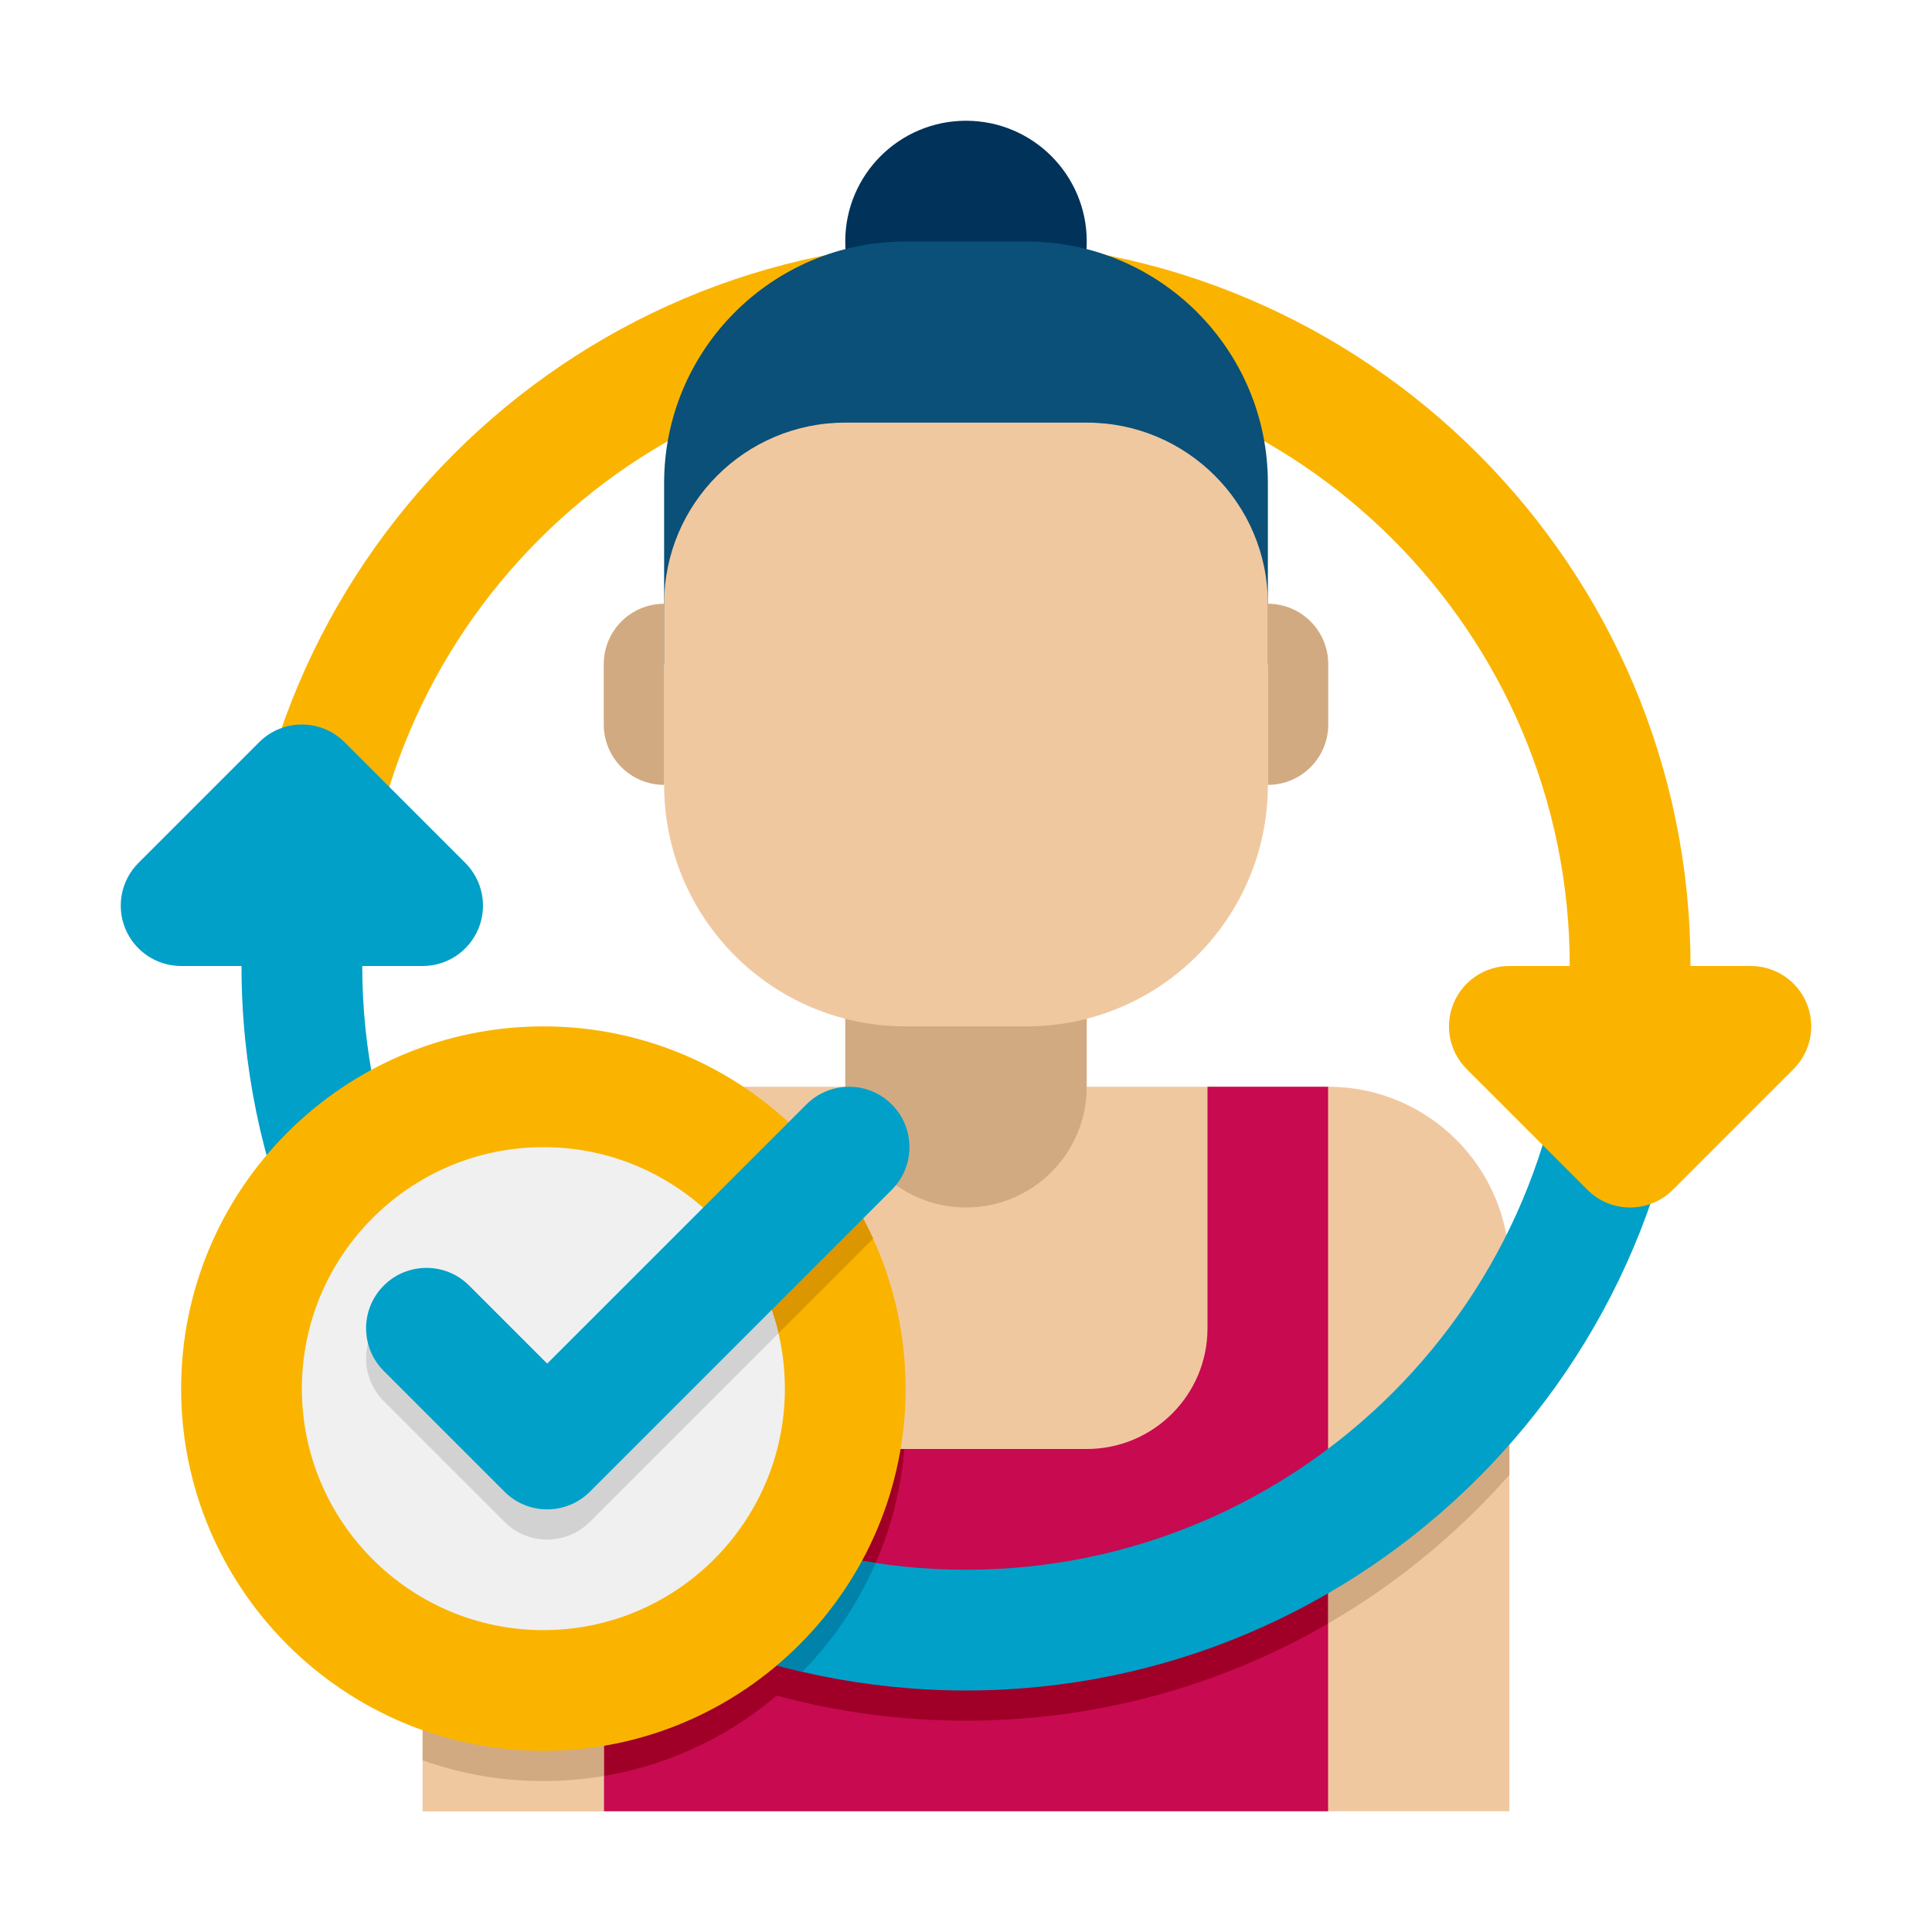 <svg height="512" viewBox="0 0 64 64" width="512" xmlns="http://www.w3.org/2000/svg"><g id="Icons"><g><g><path d="m56 32h-4c0-11.028-8.972-20-20-20s-20 8.972-20 20h-4c0-13.234 10.766-24 24-24 13.233 0 24 10.766 24 24z" fill="#fab400"/></g><g><g><circle cx="32" cy="8" fill="#00325a" r="4"/></g><g><path d="m34 8h-4c-4.418 0-8 3.582-8 8v6h20v-6c0-4.418-3.582-8-8-8z" fill="#0a5078"/></g><g><g><path d="m20 36h24v24h-24z" fill="#f0c8a0"/></g><g><path d="m32 40c-2.209 0-4-1.791-4-4v-6h8v6c0 2.209-1.791 4-4 4z" fill="#d2aa82"/></g><g><path d="m34 34h-4c-4.418 0-8-3.582-8-8v-6c0-3.314 2.686-6 6-6h8c3.314 0 6 2.686 6 6v6c0 4.418-3.582 8-8 8z" fill="#f0c8a0"/></g><g><path d="m22 26v-6c-1.105 0-2 .895-2 2v2c0 1.105.895 2 2 2z" fill="#d2aa82"/></g><g><path d="m42 26v-6c1.105 0 2 .895 2 2v2c0 1.105-.895 2-2 2z" fill="#d2aa82"/></g></g><g><path d="m40 36v8c0 2.209-1.791 4-4 4h-8c-2.209 0-4-1.791-4-4v-8h-4v24h24v-24z" fill="#c80a50"/></g><g><path d="m29.958 48h-1.958c-2.209 0-4-1.791-4-4v-7.389c-.389-.226-.792-.429-1.207-.611h-2.793v22.832c5.346-.9 9.503-5.349 9.958-10.832z" fill="#a00028"/></g><g><path d="m20 48.99v4.789c3.532 2.048 7.632 3.221 12 3.221s8.468-1.173 12-3.221v-4.789c-3.345 2.517-7.501 4.01-12 4.01s-8.655-1.493-12-4.01z" fill="#a00028"/></g><g><path d="m14 60h6v-24c-3.314 0-6 2.686-6 6z" fill="#f0c8a0"/></g><g><path d="m50 60h-6v-24c3.314 0 6 2.686 6 6z" fill="#f0c8a0"/></g><g><path d="m44 48.99v4.788c2.258-1.309 4.284-2.975 6-4.921v-6.857c0-.092-.002-.183-.006-.273-1.399 2.871-3.464 5.36-5.994 7.263z" fill="#d2aa82"/></g></g><g><path d="m32 56c-13.234 0-24-10.766-24-24h4c0 11.028 8.972 20 20 20s20-8.972 20-20h4c0 13.234-10.767 24-24 24z" fill="#00a0c8"/></g><g><path d="m14 60h6v-24c-3.314 0-6 2.686-6 6z" fill="#f0c8a0"/></g><g><path d="m14 42v16.314c1.252.444 2.598.686 4 .686.681 0 1.349-.058 2-.168v-22.832c-3.314 0-6 2.686-6 6z" fill="#d2aa82"/></g><path d="m59.848 33.235c-.31-.748-1.039-1.235-1.848-1.235h-8c-.809 0-1.538.487-1.848 1.235-.31.747-.139 1.607.434 2.179l4 4c.391.391.902.586 1.414.586s1.023-.195 1.414-.586l4-4c.572-.572.743-1.432.434-2.179z" fill="#fab400"/><path d="m15.414 28.586-4-4c-.78-.781-2.048-.781-2.828 0l-4 4c-.572.572-.743 1.432-.434 2.179.31.748 1.039 1.235 1.848 1.235h8c.809 0 1.538-.487 1.848-1.235.309-.747.138-1.607-.434-2.179z" fill="#00a0c8"/><g><path d="m9.047 39.019c2.489 8.124 9.182 14.428 17.531 16.363 1.014-1.038 1.842-2.258 2.429-3.606-8.18-1.233-14.752-7.437-16.531-15.427-1.3.677-2.461 1.585-3.429 2.67z" fill="#0082aa"/></g><g><g><circle cx="18" cy="46" fill="#f0f0f0" r="10"/><path d="m18 58c-6.617 0-12-5.383-12-12s5.383-12 12-12 12 5.383 12 12-5.383 12-12 12zm0-20c-4.411 0-8 3.589-8 8s3.589 8 8 8 8-3.589 8-8-3.589-8-8-8z" fill="#fab400"/></g><g><path d="m26.633 37.666-2.829 2.829c.958 1.01 1.656 2.27 1.984 3.672l3.137-3.137c-.57-1.251-1.349-2.387-2.292-3.364z" fill="#dc9600"/></g><g><path d="m23.804 40.495-5.677 5.677-2.586-2.585c-.78-.781-2.048-.781-2.828 0-.781.781-.781 2.047 0 2.828l4 4c.39.39.902.585 1.414.585s1.023-.195 1.414-.586l6.248-6.248c-.329-1.401-1.026-2.661-1.985-3.671z" fill="#d2d2d2"/></g><g><path d="m18.127 50c-.512 0-1.024-.195-1.414-.586l-4-4c-.781-.781-.781-2.047 0-2.828.78-.781 2.048-.781 2.828 0l2.586 2.585 8.586-8.585c.78-.781 2.048-.781 2.828 0 .781.781.781 2.047 0 2.828l-10 10c-.39.391-.902.586-1.414.586z" fill="#00a0c8"/></g></g></g></g></svg>